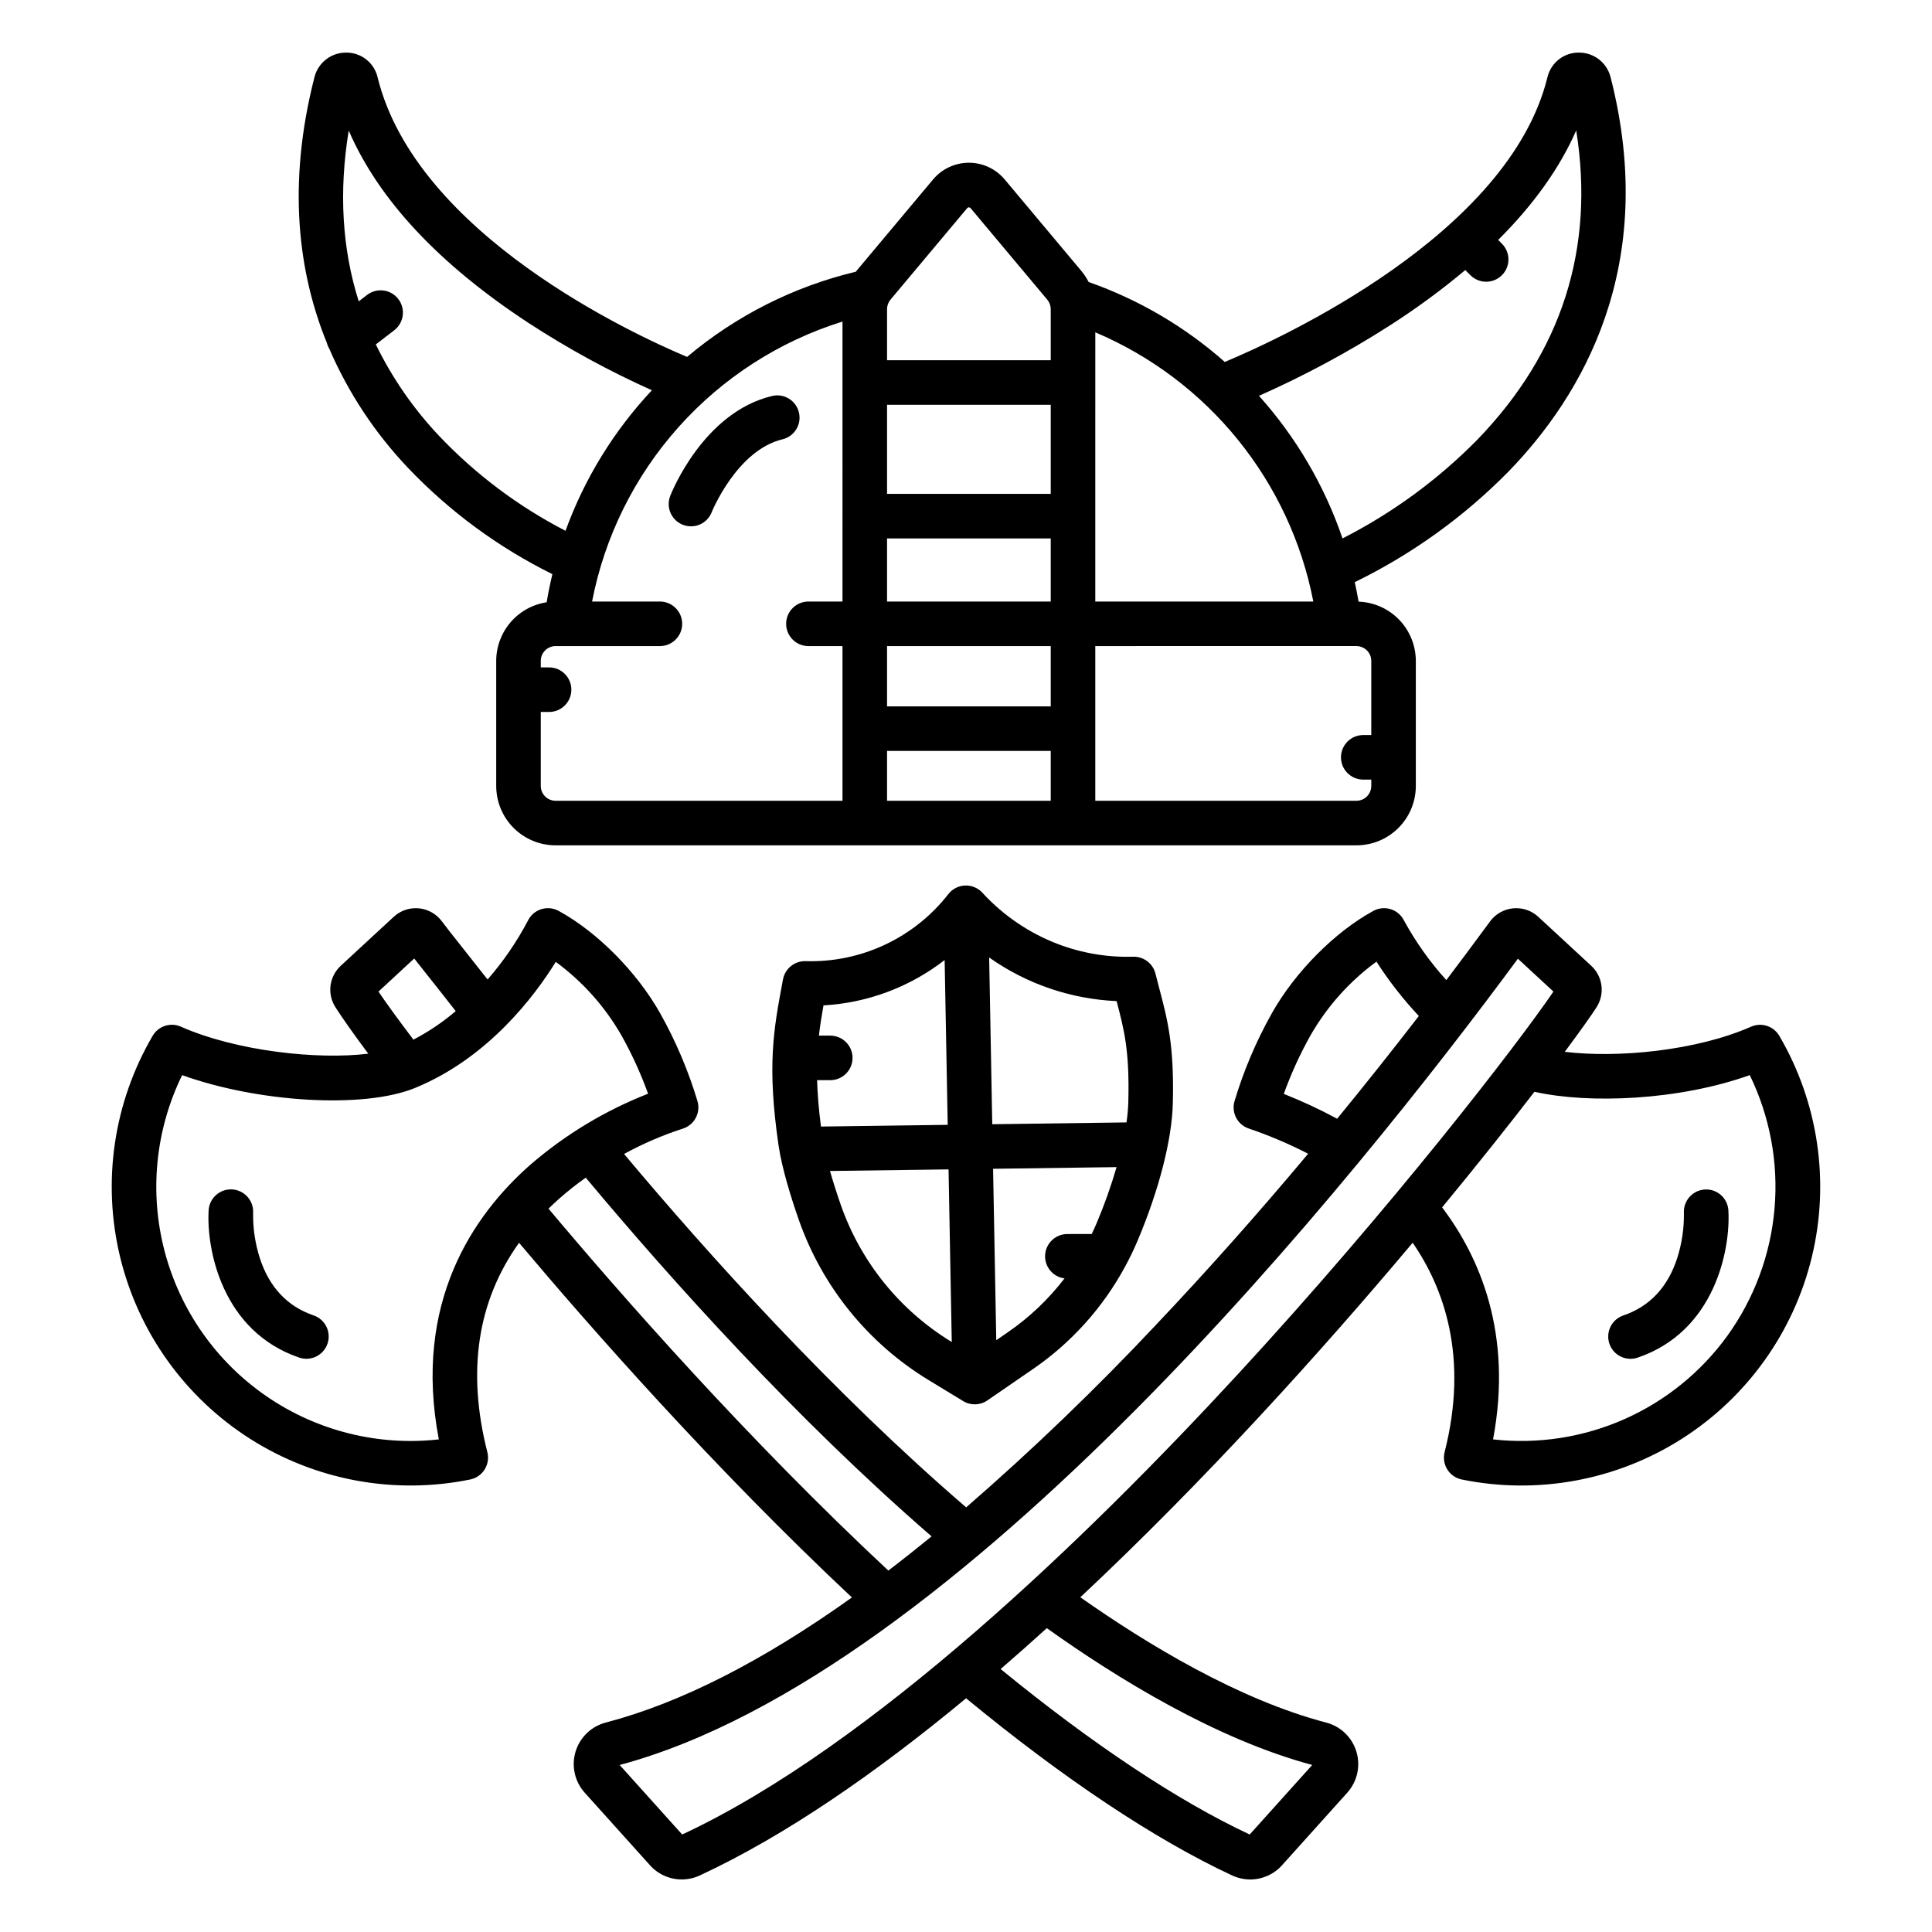 <?xml version="1.0" encoding="UTF-8"?>
<!-- Uploaded to: SVG Repo, www.svgrepo.com, Generator: SVG Repo Mixer Tools -->
<svg fill="#000000" width="800px" height="800px" version="1.1" viewBox="144 144 512 512" xmlns="http://www.w3.org/2000/svg">
 <g>
  <path d="m570.81 164.41c-0.98-3.816-4.426-6.484-8.363-6.473h-0.047c-3.953-0.027-7.398 2.684-8.309 6.531-10.223 41.625-70.672 69.246-85.512 75.453h0.004c-10.543-9.328-22.797-16.523-36.078-21.184-0.531-1.043-1.176-2.023-1.922-2.922l-20.324-24.254c-2.352-2.809-5.828-4.434-9.492-4.434-3.668 0-7.144 1.625-9.496 4.434l-20.32 24.254c-0.055 0.062-0.098 0.133-0.148 0.195h-0.004c-16.457 3.938-31.77 11.668-44.711 22.574-14.07-5.91-71.797-32.465-82.027-74.117h0.004c-0.906-3.848-4.356-6.559-8.309-6.531h-0.043c-3.941-0.012-7.387 2.656-8.367 6.473-7.359 28.703-4.211 52.047 3.266 70.438l0.004-0.004c0.137 0.555 0.359 1.086 0.652 1.574 5.027 11.648 12.074 22.316 20.809 31.52 11.016 11.582 23.988 21.133 38.316 28.219-0.594 2.453-1.102 4.938-1.523 7.457v-0.004c-3.719 0.566-7.113 2.445-9.562 5.297-2.453 2.852-3.805 6.488-3.805 10.25v33.121c0 4.176 1.656 8.18 4.609 11.133s6.957 4.613 11.133 4.613h212.22c4.176 0 8.184-1.66 11.133-4.613 2.953-2.953 4.613-6.957 4.613-11.133v-33.121c-0.004-4.074-1.586-7.988-4.414-10.918-2.828-2.934-6.688-4.652-10.758-4.797-0.297-1.734-0.633-3.457-1.012-5.164 15.113-7.375 28.867-17.262 40.672-29.238 19.477-20.016 39.984-54.414 27.113-104.63zm-310.42 95.133c-6.797-7.188-12.461-15.367-16.793-24.262l4.879-3.754h-0.004c2.586-1.988 3.07-5.695 1.082-8.281-1.988-2.586-5.695-3.07-8.281-1.082l-2.203 1.695c-4.418-13.949-5.301-29.039-2.656-45.266 7.918 18.324 23.93 35.457 47.762 51.062 10.383 6.758 21.277 12.699 32.582 17.77-10.07 10.738-17.859 23.406-22.891 37.242-12.484-6.441-23.801-14.934-33.477-25.125zm106.88 43.871h-9.027c-3.262 0-5.906 2.644-5.906 5.902 0 3.262 2.644 5.906 5.906 5.906h9.027v40.992h-76.023c-2.172 0-3.938-1.762-3.938-3.938v-19.598h2.203c3.258 0 5.902-2.644 5.902-5.906s-2.644-5.902-5.902-5.902h-2.199v-1.711l-0.004-0.004c0-2.172 1.766-3.934 3.938-3.934h27.637c3.258 0 5.902-2.644 5.902-5.906 0-3.258-2.644-5.902-5.902-5.902h-17.977c3.328-17.207 11.258-33.191 22.941-46.254 11.684-13.066 26.688-22.719 43.422-27.941zm55.188 52.801h-43.379v-13.211h43.375zm0-25.02h-43.379v-15.973h43.375zm0-27.781h-43.379v-16.727h43.375zm0-28.535h-43.379v-23.605h43.375zm0-35.414h-43.379v-13.531c0-0.926 0.324-1.82 0.918-2.531l20.324-24.25h0.004c0.109-0.133 0.27-0.207 0.441-0.207s0.332 0.074 0.441 0.207l20.328 24.254c0.594 0.707 0.918 1.602 0.918 2.527zm11.809-7.398h-0.004c29.93 12.695 51.586 39.434 57.781 71.348h-57.781zm69.203 83.152-0.004 0.004c1.047 0 2.047 0.414 2.785 1.152 0.738 0.738 1.152 1.738 1.152 2.781v19.641h-2.125c-3.262 0-5.906 2.644-5.906 5.906 0 3.258 2.644 5.902 5.906 5.902h2.125v1.672c0 1.043-0.414 2.047-1.152 2.785-0.738 0.738-1.738 1.152-2.785 1.152h-69.203v-40.992zm-3.684-28.535h-0.004c-4.762-13.953-12.293-26.805-22.141-37.785 11.941-5.289 23.465-11.48 34.469-18.512 7.047-4.496 13.797-9.445 20.203-14.816l1.398 1.398-0.004-0.004c2.312 2.273 6.023 2.262 8.316-0.031 2.293-2.293 2.309-6.004 0.035-8.316l-1.031-1.031c9.371-9.332 16.297-19.02 20.688-29.016 4.981 31.254-3.805 58.781-26.203 81.949v0.004c-10.422 10.586-22.488 19.422-35.73 26.164z"/>
  <path d="m444.32 397.54c-6.828 0.207-13.629-0.941-20.012-3.375-7.617-2.918-14.457-7.57-19.969-13.586-1.172-1.277-2.848-1.977-4.582-1.91-1.734 0.07-3.352 0.895-4.422 2.262-9.059 11.625-23.121 18.234-37.855 17.781-2.902-0.07-5.434 1.969-5.977 4.824l-0.211 1.137c-2.262 12.141-4.047 21.73-0.973 42.816 0.914 6.266 3.418 14.195 5.359 19.746 6.195 17.699 18.336 32.707 34.352 42.465l9.227 5.609c1.988 1.207 4.496 1.137 6.41-0.184l12.109-8.332 0.004 0.004c10.125-6.965 18.461-16.223 24.324-27.023l0.02-0.035c1.219-2.242 2.34-4.547 3.34-6.914 5.695-13.477 9.102-26.75 9.348-36.414 0.395-15.34-1.41-22.199-3.504-30.141-0.355-1.348-0.723-2.75-1.098-4.25v-0.004c-0.68-2.68-3.125-4.539-5.891-4.477zm-83.781 32.715h3.488c3.262 0 5.906-2.641 5.906-5.902 0-3.262-2.644-5.902-5.906-5.902h-3.008c0.309-2.707 0.73-5.312 1.215-8.016h0.004c11.672-0.652 22.871-4.844 32.102-12.016l0.812 43.676-33.59 0.453c-0.602-4.707-0.918-8.715-1.023-12.293zm35.621 69.352c-13.676-8.336-24.043-21.152-29.332-36.273-1.129-3.234-2.09-6.262-2.867-9.012l31.414-0.422 0.852 45.746zm38.43-31.391c-0.402 0.953-0.832 1.887-1.277 2.812l-6.481 0.004c-3.109 0.016-5.676 2.438-5.867 5.543-0.191 3.102 2.059 5.82 5.141 6.219-4.227 5.512-9.293 10.328-15.02 14.266l-3.066 2.109-0.844-45.43 32.727-0.441c-1.477 5.074-3.25 10.059-5.316 14.926zm8.426-32.125v0.004c-0.059 1.793-0.219 3.582-0.484 5.356l-35.574 0.48-0.82-44.184 0.004 0.004c9.914 7.004 21.637 11.012 33.766 11.551 2.012 7.629 3.461 13.156 3.106 26.797z"/>
  <path d="m324.98 283.08c1.461 0.566 3.086 0.531 4.519-0.098 1.434-0.633 2.555-1.809 3.121-3.269 0.062-0.164 6.684-16.426 18.762-19.297h0.004c3.152-0.766 5.094-3.938 4.344-7.098s-3.91-5.121-7.074-4.391c-18.238 4.328-26.691 25.605-27.043 26.508v0.004c-1.18 3.039 0.328 6.461 3.367 7.641z"/>
  <path d="m608.06 416.08c-14.449 6.375-35.305 8.371-49.379 6.664 4.238-5.695 7.125-9.781 8.426-11.82 2.254-3.519 1.66-8.148-1.414-10.984l-14.023-12.969c-1.801-1.668-4.223-2.488-6.668-2.258-2.441 0.23-4.668 1.496-6.125 3.473l-0.574 0.781c-3.66 4.981-7.328 9.906-11.012 14.77h0.004c-4.348-4.797-8.109-10.094-11.211-15.773-0.715-1.441-1.98-2.527-3.512-3.016-1.531-0.484-3.191-0.324-4.606 0.445-10.211 5.555-20.781 16.215-26.93 27.16l0.004-0.004c-4.133 7.359-7.441 15.148-9.867 23.23-0.926 3.09 0.793 6.352 3.867 7.328 5.371 1.824 10.594 4.047 15.629 6.652-13.316 15.895-26.672 30.918-40.062 45.066v0.004c-16.016 17.062-32.887 33.297-50.559 48.641-35.441-30.504-68.047-66.676-90.668-93.66l0.004 0.004c4.922-2.695 10.086-4.926 15.426-6.664 1.516-0.438 2.793-1.461 3.547-2.848 0.754-1.383 0.926-3.012 0.473-4.523-2.43-8.082-5.738-15.871-9.867-23.23-6.148-10.941-16.719-21.605-26.93-27.16-1.41-0.766-3.07-0.926-4.602-0.441-1.531 0.484-2.801 1.574-3.512 3.016-2.949 5.602-6.543 10.84-10.703 15.613-2.363-3.027-4.594-5.836-6.523-8.266-2.516-3.164-4.5-5.668-5.57-7.125v0.004c-1.453-1.98-3.68-3.242-6.121-3.477-2.445-0.23-4.871 0.59-6.668 2.258l-14.027 12.969c-3.07 2.836-3.668 7.465-1.414 10.984 1.887 2.953 4.82 7.094 8.703 12.312-13.332 1.656-34.875-0.633-49.656-7.156v-0.004c-2.75-1.211-5.973-0.164-7.484 2.434-10.355 17.691-13.445 38.711-8.617 58.633 4.828 19.922 17.191 37.199 34.496 48.191 17.305 10.988 38.195 14.844 58.281 10.746 1.582-0.324 2.961-1.281 3.82-2.652 0.855-1.367 1.117-3.027 0.719-4.59-5.469-21.484-2.633-40.078 8.406-55.48 18.93 22.484 51.66 59.699 88.207 93.992-23.656 16.875-45.449 27.973-65.207 33.141-3.84 0.992-6.887 3.918-8.031 7.715-1.145 3.797-0.227 7.918 2.422 10.871l17.297 19.23c2.141 2.398 5.199 3.766 8.414 3.766 1.668 0 3.316-0.367 4.828-1.074 22.77-10.59 46.82-27.273 70.535-46.938 25.789 21.258 50.086 37.453 70.473 46.938h0.004c1.512 0.707 3.16 1.078 4.832 1.082 3.211 0 6.273-1.371 8.414-3.766l17.293-19.23v-0.004c2.652-2.949 3.57-7.07 2.422-10.867-1.145-3.801-4.188-6.723-8.031-7.719-23.059-6.035-47.254-20.621-65.133-33.199 33.02-30.926 63.941-65.238 88.074-93.953 8.273 12.004 14.883 30.285 8.461 55.496l0.004 0.004c-0.398 1.562-0.141 3.223 0.719 4.59 0.855 1.371 2.238 2.328 3.82 2.652 20.082 4.094 40.977 0.242 58.277-10.75 17.301-10.992 29.668-28.266 34.496-48.188 4.824-19.922 1.738-40.941-8.613-58.633-1.512-2.594-4.727-3.641-7.477-2.434zm-123.84 17.809c1.934-5.371 4.312-10.578 7.109-15.559 4.391-7.641 10.332-14.281 17.445-19.484 3.301 5.133 7.059 9.953 11.23 14.406-7.188 9.312-14.402 18.387-21.648 27.223v0.004c-4.578-2.477-9.297-4.672-14.137-6.586zm-230.45-35.875c1.031 1.32 2.269 2.879 3.668 4.637 2.148 2.707 4.676 5.891 7.332 9.309h-0.004c-3.441 2.934-7.199 5.469-11.207 7.559-3.984-5.269-7.098-9.543-9.262-12.738zm6.527 127.44h-0.004c-16.066 1.805-32.246-2.234-45.586-11.371-13.336-9.141-22.941-22.77-27.062-38.406-4.121-15.633-2.481-32.23 4.625-46.754 20.105 7.227 48.102 8.969 61.695 3.406 19.473-7.969 31.812-24.52 37.316-33.422 7.082 5.195 13.004 11.816 17.379 19.434 2.785 4.961 5.156 10.148 7.086 15.504-11.383 4.457-21.926 10.816-31.18 18.805-15.168 13.34-31.184 36.594-24.273 72.805zm29.066-61.148c0.879-0.859 1.781-1.715 2.723-2.547h-0.004c2.277-2.019 4.664-3.91 7.148-5.668 22.645 27.102 55.605 63.82 91.648 95.07-3.871 3.164-7.691 6.184-11.461 9.062-37.551-35.035-71.258-73.516-90.055-95.918zm202.39 147.43-16.57 18.426c-19.012-8.887-41.727-23.988-66.008-43.848 4.102-3.543 8.184-7.156 12.242-10.836 18.727 13.363 44.914 29.441 70.336 36.258zm-19.965-103.27c-39.23 42.531-96.555 98.129-147 121.7l-16.57-18.426c89.996-24.078 195.26-155.69 238.04-213.67l9.418 8.711c-9.492 13.91-42.5 56.82-83.887 101.69zm129.95-10.422c-7 9.648-16.43 17.266-27.332 22.082-10.902 4.812-22.887 6.652-34.73 5.328 5.281-28.055-3.582-48.355-13.5-61.484 9.602-11.637 17.875-22.078 24.469-30.637 14.562 3.277 38.363 2.277 57.066-4.418l-0.004 0.004c5.344 10.984 7.613 23.215 6.562 35.387s-5.383 23.832-12.531 33.738z"/>
  <path d="m227.1 492.59c-6.938-2.363-11.73-7.457-14.238-15.148-1.242-3.879-1.848-7.938-1.785-12.012 0.184-3.254-2.309-6.043-5.562-6.223-3.258-0.184-6.043 2.309-6.227 5.566-0.602 10.461 3.641 32.078 24.008 39.004h0.004c3.086 1.051 6.441-0.605 7.492-3.695 1.051-3.086-0.602-6.441-3.691-7.492z"/>
  <path d="m595.83 459.23c-3.25 0.18-5.742 2.949-5.578 6.199 0.062 4.078-0.539 8.137-1.785 12.02-2.508 7.691-7.301 12.785-14.238 15.148-1.492 0.496-2.723 1.566-3.422 2.977-0.695 1.406-0.805 3.035-0.301 4.523 0.508 1.488 1.586 2.715 2.996 3.402 1.414 0.691 3.043 0.793 4.527 0.277 20.367-6.926 24.613-28.543 24.008-39.004l0.004-0.004c-0.188-3.242-2.969-5.723-6.211-5.539z"/>
 </g>
</svg>